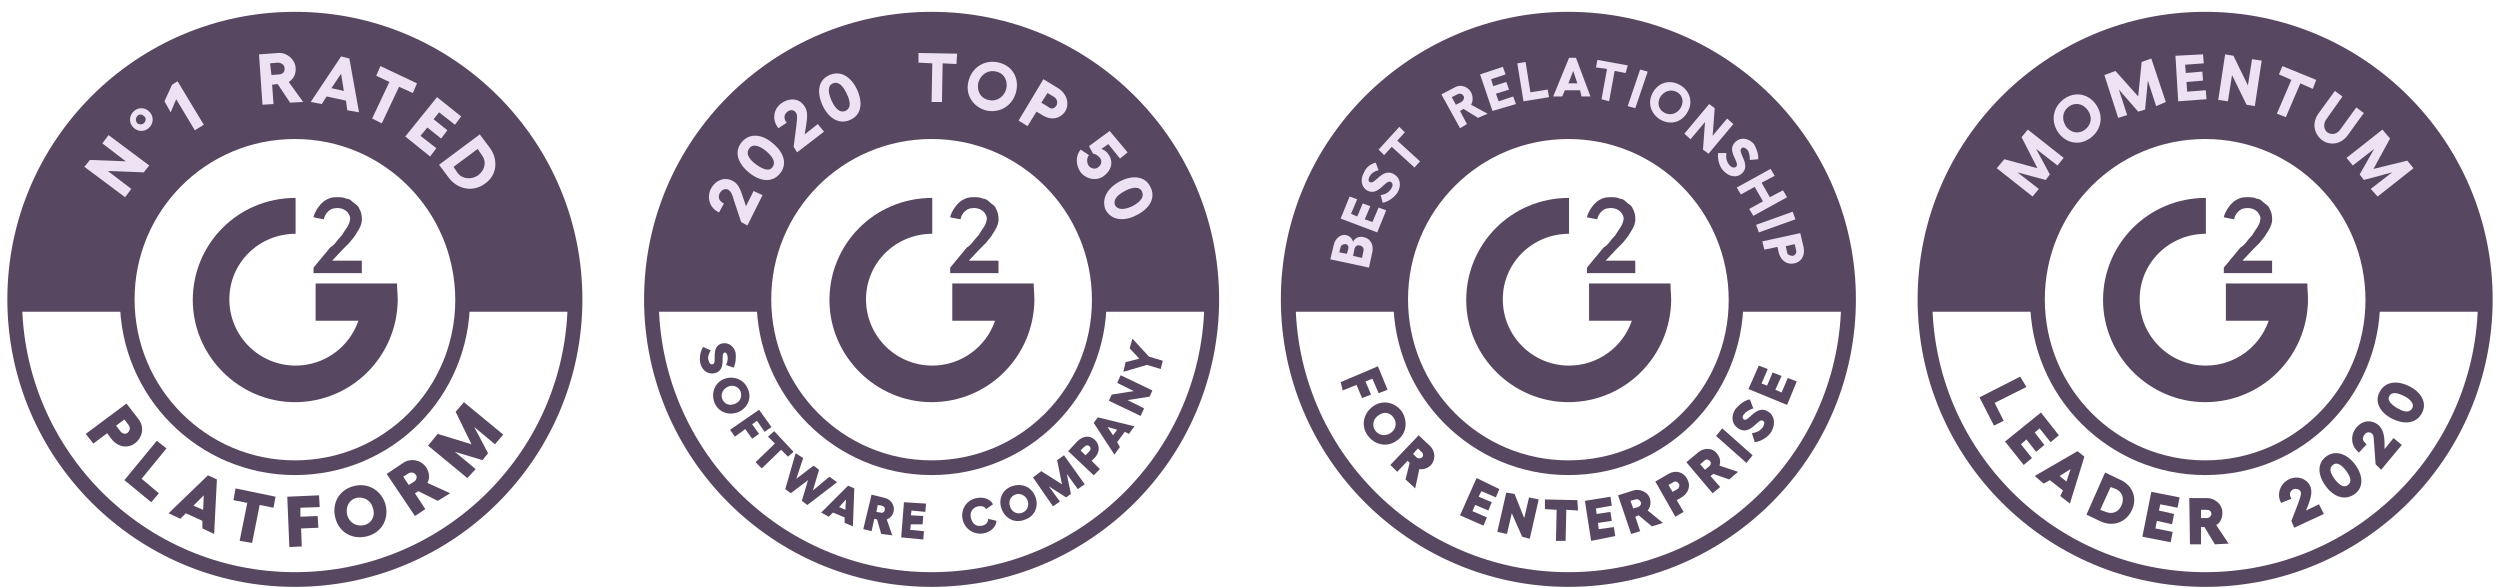 <svg width="170" height="40" viewBox="0 0 170 40" fill="none" xmlns="http://www.w3.org/2000/svg">
<path d="M63.348 1.351C52.837 1.351 44.297 9.844 44.297 20.356C44.297 20.637 44.297 20.919 44.297 21.2H51.946C51.946 20.919 51.899 20.637 51.899 20.356C51.899 14.021 57.014 8.953 63.301 8.953C69.589 8.953 74.798 14.068 74.798 20.356C74.798 20.637 74.798 20.919 74.751 21.2H82.4C82.4 20.919 82.4 20.637 82.4 20.356C82.4 9.844 73.906 1.351 63.348 1.351Z" fill="#584761"/>
<path d="M63.348 39.407C73.859 39.407 82.4 30.866 82.4 20.355C82.4 9.844 73.859 1.304 63.348 1.304C52.837 1.304 44.297 9.844 44.297 20.355C44.297 30.866 52.837 39.407 63.348 39.407Z" stroke="#584761" stroke-miterlimit="10" stroke-linecap="round"/>
<path d="M63.348 31.805C69.683 31.805 74.751 26.69 74.751 20.402C74.751 14.114 69.683 8.953 63.348 8.953C57.013 8.953 51.945 14.067 51.945 20.355C51.945 26.69 57.06 31.805 63.348 31.805Z" stroke="#584761" stroke-miterlimit="10" stroke-linecap="round"/>
<path d="M66.584 16.976C66.772 16.789 66.96 16.601 67.053 16.507C67.194 16.32 67.288 16.226 67.429 16.038C67.476 15.897 67.945 15.381 67.898 14.865C67.898 14.63 67.851 14.396 67.71 14.161C67.663 13.973 67.429 13.879 67.288 13.739C67.147 13.598 67.006 13.504 66.819 13.504C66.678 13.41 66.443 13.41 66.162 13.41C65.88 13.41 65.692 13.457 65.458 13.598C64.942 13.879 64.613 14.63 64.613 14.771C64.754 14.818 65.317 14.912 65.317 14.912C65.364 14.536 65.74 14.161 66.068 14.161C66.35 14.114 66.913 14.161 67.1 14.771C67.147 15.24 66.725 15.662 66.631 15.85C66.584 15.991 66.396 16.132 66.256 16.32C66.115 16.507 65.974 16.695 65.74 16.836L64.613 18.197V18.572H67.898V17.727H65.88L66.584 16.976Z" fill="#584761"/>
<path d="M56.402 20.402C56.402 24.203 59.546 27.347 63.347 27.347C67.195 27.347 70.292 24.25 70.339 20.402C70.339 20.027 70.292 19.652 70.292 19.276H64.755V21.81C64.755 21.81 66.491 21.81 67.664 21.81C67.054 23.593 65.365 24.86 63.394 24.86C60.907 24.86 58.889 22.843 58.889 20.355C58.889 17.868 60.907 15.898 63.394 15.898V13.457C59.452 13.457 56.402 16.602 56.402 20.402Z" fill="#584761"/>
<path d="M50.398 15.1L49.929 13.692C49.788 13.223 49.742 13.035 49.507 12.894C49.319 12.8 49.084 12.894 48.944 13.129C48.803 13.411 48.897 13.692 49.225 13.833L48.897 14.443C48.24 14.161 48.052 13.411 48.334 12.847C48.615 12.284 49.225 12.003 49.788 12.284C50.211 12.472 50.352 12.894 50.539 13.457L50.727 14.021L51.243 12.988L51.853 13.27L50.821 15.334L50.398 15.1Z" fill="#EDE2F4"/>
<path d="M50.914 11.721C50.117 11.064 49.929 10.266 50.445 9.656C50.961 9.046 51.806 9.093 52.557 9.75C53.354 10.407 53.542 11.205 53.026 11.815C52.51 12.425 51.712 12.378 50.914 11.721ZM52.087 10.266C51.571 9.844 51.149 9.797 50.961 10.079C50.727 10.36 50.82 10.736 51.383 11.158C51.947 11.58 52.322 11.627 52.51 11.392C52.744 11.111 52.65 10.736 52.087 10.266Z" fill="#EDE2F4"/>
<path d="M53.967 9.985L54.154 8.53C54.201 8.061 54.248 7.826 54.107 7.639C53.967 7.451 53.732 7.451 53.544 7.592C53.31 7.78 53.263 8.061 53.497 8.343L52.934 8.718C52.465 8.155 52.606 7.404 53.122 7.029C53.638 6.653 54.295 6.653 54.67 7.17C54.952 7.545 54.905 7.967 54.811 8.577L54.717 9.14L55.609 8.436L56.031 8.953L54.201 10.36L53.967 9.985Z" fill="#EDE2F4"/>
<path d="M55.934 7.169C55.512 6.231 55.653 5.433 56.404 5.105C57.154 4.776 57.858 5.198 58.281 6.09C58.703 7.028 58.562 7.826 57.811 8.155C57.06 8.483 56.357 8.061 55.934 7.169ZM57.577 6.372C57.295 5.762 56.967 5.527 56.638 5.668C56.31 5.808 56.263 6.184 56.544 6.841C56.826 7.451 57.154 7.685 57.483 7.545C57.811 7.404 57.905 7.028 57.577 6.372Z" fill="#EDE2F4"/>
<path d="M65.038 4.354L64.099 4.307L64.052 6.935H63.349L63.395 4.307L62.457 4.26V3.603L65.085 3.65L65.038 4.354Z" fill="#EDE2F4"/>
<path d="M69.073 6.325C68.791 7.263 67.9 7.732 67.008 7.498C66.07 7.216 65.6 6.325 65.882 5.433C66.163 4.495 67.055 4.025 67.947 4.26C68.885 4.495 69.354 5.386 69.073 6.325ZM66.539 5.574C66.398 6.137 66.633 6.653 67.196 6.794C67.712 6.935 68.228 6.653 68.416 6.09C68.557 5.527 68.322 5.011 67.759 4.87C67.243 4.729 66.727 5.011 66.539 5.574Z" fill="#EDE2F4"/>
<path d="M72.453 7.545C72.124 8.061 71.514 8.202 70.951 7.873L70.482 7.592L69.872 8.577L69.262 8.202L70.951 5.386L72.03 6.043C72.546 6.419 72.734 7.029 72.453 7.545ZM71.843 7.169C71.936 6.982 71.889 6.747 71.702 6.606L71.233 6.325L70.81 6.982L71.279 7.263C71.467 7.451 71.702 7.404 71.843 7.169Z" fill="#EDE2F4"/>
<path d="M73.487 10.173L74.05 10.548C73.862 10.783 73.909 11.111 74.05 11.299C74.238 11.487 74.519 11.534 74.707 11.346C74.942 11.158 74.942 10.877 74.754 10.689C74.613 10.548 74.472 10.454 74.332 10.454L74.05 9.938L75.458 8.906L76.678 10.36L76.162 10.783L75.364 9.797L74.895 10.126C75.035 10.173 75.176 10.267 75.27 10.36C75.692 10.83 75.692 11.44 75.129 11.909C74.66 12.331 73.909 12.237 73.487 11.721C73.158 11.252 73.112 10.595 73.487 10.173Z" fill="#EDE2F4"/>
<path d="M76.159 12.331C77.051 11.862 77.896 12.003 78.224 12.707C78.6 13.41 78.224 14.161 77.286 14.63C76.394 15.1 75.549 14.959 75.174 14.255C74.892 13.551 75.268 12.8 76.159 12.331ZM77.004 14.02C77.614 13.692 77.802 13.363 77.661 13.035C77.52 12.707 77.098 12.659 76.488 12.988C75.878 13.316 75.69 13.645 75.831 13.973C76.019 14.255 76.394 14.302 77.004 14.02Z" fill="#EDE2F4"/>
<path d="M49.879 25L49.363 24.812C49.504 24.578 49.504 24.343 49.457 24.155C49.41 24.015 49.363 23.968 49.269 23.968C48.941 24.062 49.457 25.141 48.612 25.376C48.237 25.469 47.767 25.282 47.627 24.719C47.533 24.343 47.627 23.874 47.814 23.592L48.331 23.827C48.19 24.062 48.096 24.296 48.19 24.531C48.237 24.719 48.331 24.812 48.471 24.765C48.8 24.672 48.284 23.592 49.081 23.358C49.504 23.264 49.879 23.499 50.02 23.968C50.067 24.343 50.02 24.765 49.879 25Z" fill="#584761"/>
<path d="M50.253 28.004C49.596 28.285 48.892 28.051 48.61 27.441C48.329 26.784 48.563 26.08 49.173 25.798C49.783 25.517 50.534 25.752 50.816 26.361C51.144 26.971 50.91 27.675 50.253 28.004ZM49.455 26.315C49.127 26.502 48.986 26.831 49.127 27.159C49.267 27.488 49.643 27.628 50.018 27.441C50.347 27.3 50.487 26.925 50.347 26.596C50.206 26.268 49.783 26.127 49.455 26.315Z" fill="#584761"/>
<path d="M52.46 29.036L51.991 29.364L51.475 28.614L51.146 28.848L51.615 29.505L51.146 29.834L50.677 29.177L49.973 29.693L49.645 29.224L51.615 27.863L52.46 29.036Z" fill="#584761"/>
<path d="M53.584 31.054L53.115 30.584L51.801 31.851L51.379 31.429L52.693 30.162L52.224 29.693L52.646 29.317L53.96 30.725L53.584 31.054Z" fill="#584761"/>
<path d="M56.918 32.79L54.9 34.339L54.525 34.057L54.947 32.649L53.774 33.541L53.398 33.259L54.102 30.819L54.618 31.148L54.149 32.556L55.322 31.664L55.698 31.945L55.275 33.353L56.402 32.415L56.918 32.79Z" fill="#584761"/>
<path d="M57.435 35.183L56.638 34.855L56.356 35.136L55.84 34.855L57.67 33.024L58.092 33.212L57.998 35.793L57.435 35.558V35.183ZM57.482 34.667L57.529 33.963L57.06 34.479L57.482 34.667Z" fill="#584761"/>
<path d="M59.923 36.309L59.642 35.324L59.454 35.277L59.266 36.122L58.703 35.981L59.266 33.635L60.205 33.869C60.58 33.963 60.862 34.386 60.768 34.761C60.721 35.042 60.533 35.23 60.299 35.324L60.674 36.403L59.923 36.309ZM59.595 34.808L59.876 34.855C60.017 34.902 60.158 34.808 60.158 34.667C60.205 34.526 60.111 34.432 59.97 34.386L59.688 34.339L59.595 34.808Z" fill="#584761"/>
<path d="M62.971 34.245L62.924 34.808L61.985 34.714L61.938 35.042L62.783 35.089L62.736 35.653H61.938L61.891 36.028L62.83 36.122L62.783 36.685L61.281 36.544L61.469 34.151L62.971 34.245Z" fill="#584761"/>
<path d="M66.914 36.263C66.257 36.403 65.6 35.981 65.459 35.324C65.318 34.667 65.694 34.01 66.397 33.87C66.867 33.776 67.336 33.916 67.524 34.292L67.054 34.62C66.961 34.433 66.726 34.386 66.491 34.433C66.116 34.526 65.928 34.855 66.022 35.23C66.116 35.606 66.397 35.84 66.773 35.746C67.054 35.7 67.195 35.512 67.195 35.277L67.758 35.418C67.758 35.793 67.383 36.169 66.914 36.263Z" fill="#584761"/>
<path d="M70.385 33.729C70.666 34.386 70.385 35.089 69.728 35.324C69.071 35.606 68.414 35.324 68.132 34.667C67.851 34.01 68.132 33.306 68.789 33.072C69.446 32.837 70.103 33.072 70.385 33.729ZM68.695 34.479C68.836 34.855 69.211 34.996 69.54 34.855C69.868 34.714 70.009 34.339 69.868 34.01C69.728 33.682 69.352 33.494 69.024 33.635C68.695 33.776 68.555 34.104 68.695 34.479Z" fill="#584761"/>
<path d="M70.242 32.462L70.805 32.039L72.213 32.931L71.885 31.288L72.354 30.96L73.761 32.931L73.292 33.259L72.541 32.227L72.823 33.588L72.495 33.822L71.322 33.072L72.072 34.104L71.603 34.432L70.242 32.462Z" fill="#584761"/>
<path d="M74.467 29.928C74.795 30.256 74.795 30.725 74.467 31.101L74.232 31.335L74.795 31.898L74.373 32.321L72.637 30.678L73.247 30.021C73.669 29.599 74.138 29.599 74.467 29.928ZM74.091 30.35C73.998 30.256 73.857 30.256 73.716 30.397L73.481 30.631L73.81 30.96L74.044 30.725C74.185 30.585 74.185 30.444 74.091 30.35Z" fill="#584761"/>
<path d="M76.483 29.364L75.966 30.068L76.154 30.397L75.779 30.913L74.371 28.754L74.653 28.379L77.14 28.989L76.764 29.505L76.483 29.364ZM75.966 29.224L75.31 29.036L75.685 29.599L75.966 29.224Z" fill="#584761"/>
<path d="M75.594 26.831L77.096 26.596L75.969 26.033L76.204 25.517L78.362 26.549L78.175 26.971L76.673 27.206L77.799 27.769L77.565 28.285L75.406 27.253L75.594 26.831Z" fill="#584761"/>
<path d="M76.535 24.625L77.474 24.391L76.817 23.687L77.004 23.03L78.131 24.25L79.069 24.531L78.928 25.095L77.99 24.813L76.394 25.282L76.535 24.625Z" fill="#584761"/>
<path d="M106.649 1.351C96.138 1.351 87.598 9.844 87.598 20.356C87.598 20.637 87.598 20.919 87.598 21.2H95.246C95.246 20.919 95.2 20.637 95.2 20.356C95.2 14.021 100.314 8.953 106.602 8.953C112.89 8.953 118.099 14.068 118.099 20.356C118.099 20.637 118.099 20.919 118.052 21.2H125.701C125.701 20.919 125.701 20.637 125.701 20.356C125.701 9.844 117.207 1.351 106.649 1.351Z" fill="#584761"/>
<path d="M106.649 39.407C117.16 39.407 125.701 30.866 125.701 20.355C125.701 9.844 117.16 1.304 106.649 1.304C96.138 1.304 87.598 9.844 87.598 20.355C87.598 30.866 96.138 39.407 106.649 39.407Z" stroke="#584761" stroke-miterlimit="10" stroke-linecap="round"/>
<path d="M106.649 31.805C112.984 31.805 118.052 26.69 118.052 20.402C118.052 14.114 112.984 8.953 106.649 8.953C100.314 8.953 95.246 14.067 95.246 20.355C95.246 26.69 100.361 31.805 106.649 31.805Z" stroke="#584761" stroke-miterlimit="10" stroke-linecap="round"/>
<path d="M109.885 16.976C110.073 16.789 110.26 16.601 110.354 16.507C110.495 16.32 110.589 16.226 110.73 16.038C110.776 15.897 111.246 15.381 111.199 14.865C111.199 14.63 111.152 14.396 111.011 14.161C110.964 13.973 110.73 13.879 110.589 13.739C110.448 13.598 110.307 13.504 110.12 13.504C109.979 13.41 109.744 13.41 109.463 13.41C109.181 13.41 108.993 13.457 108.759 13.598C108.243 13.879 107.914 14.63 107.914 14.771C108.055 14.818 108.618 14.912 108.618 14.912C108.665 14.536 109.04 14.161 109.369 14.161C109.65 14.114 110.213 14.161 110.401 14.771C110.448 15.24 110.026 15.662 109.932 15.85C109.885 15.991 109.697 16.132 109.556 16.32C109.416 16.507 109.275 16.695 109.04 16.836L107.914 18.197V18.572H111.199V17.727H109.181L109.885 16.976Z" fill="#584761"/>
<path d="M99.703 20.402C99.703 24.203 102.847 27.347 106.648 27.347C110.496 27.347 113.593 24.25 113.64 20.402C113.64 20.027 113.593 19.652 113.593 19.276H108.056V21.81C108.056 21.81 109.792 21.81 110.965 21.81C110.355 23.593 108.666 24.86 106.695 24.86C104.208 24.86 102.19 22.843 102.19 20.355C102.19 17.868 104.208 15.898 106.695 15.898V13.457C102.753 13.457 99.703 16.602 99.703 20.402Z" fill="#584761"/>
<path d="M90.461 17.634L90.696 16.648C90.789 16.226 91.165 15.897 91.54 15.991C91.775 16.038 91.963 16.226 92.01 16.46C92.103 16.179 92.432 16.038 92.76 16.132C93.183 16.226 93.417 16.648 93.323 17.117L93.089 18.197L90.461 17.634ZM91.681 16.93C91.728 16.742 91.634 16.601 91.493 16.601C91.353 16.601 91.212 16.648 91.165 16.789L91.071 17.164L91.587 17.258L91.681 16.93ZM92.713 17.07C92.76 16.883 92.666 16.742 92.479 16.695C92.291 16.648 92.15 16.742 92.103 16.93L92.01 17.399L92.62 17.54L92.713 17.07Z" fill="#EDE2F4"/>
<path d="M91.774 13.364L92.29 13.552L91.868 14.537L92.29 14.725L92.666 13.833L93.182 14.021L92.806 14.912L93.323 15.1L93.745 14.115L94.261 14.302L93.651 15.804L91.164 14.865L91.774 13.364Z" fill="#EDE2F4"/>
<path d="M93.555 11.064L93.743 11.58C93.461 11.627 93.227 11.815 93.133 12.002C93.039 12.143 93.039 12.331 93.133 12.378C93.508 12.613 93.978 11.345 94.822 11.862C95.198 12.096 95.338 12.613 95.01 13.129C94.775 13.457 94.353 13.739 94.024 13.786L93.884 13.269C94.165 13.223 94.4 13.129 94.588 12.847C94.728 12.659 94.728 12.472 94.588 12.378C94.212 12.143 93.743 13.41 92.945 12.941C92.57 12.706 92.476 12.19 92.757 11.721C92.898 11.345 93.274 11.111 93.555 11.064Z" fill="#EDE2F4"/>
<path d="M95.529 8.999L95.013 9.563L96.562 10.97L96.186 11.393L94.638 9.985L94.121 10.548L93.746 10.172L95.154 8.624L95.529 8.999Z" fill="#EDE2F4"/>
<path d="M100.503 8.014L99.517 7.404L99.283 7.545L99.752 8.436L99.283 8.718L98.016 6.419L98.907 5.949C99.283 5.715 99.799 5.856 100.033 6.278C100.174 6.559 100.174 6.888 100.033 7.123L101.16 7.733L100.503 8.014ZM99.001 7.123L99.376 6.935C99.517 6.841 99.611 6.653 99.517 6.513C99.423 6.372 99.236 6.325 99.095 6.419L98.719 6.606L99.001 7.123Z" fill="#EDE2F4"/>
<path d="M102.193 4.542L102.381 5.058L101.395 5.387L101.536 5.856L102.428 5.574L102.615 6.091L101.724 6.372L101.911 6.888L102.897 6.56L103.085 7.076L101.489 7.545L100.645 5.058L102.193 4.542Z" fill="#EDE2F4"/>
<path d="M103.739 4.213L104.067 6.278L105.24 6.09L105.334 6.607L103.598 6.888L103.176 4.307L103.739 4.213Z" fill="#EDE2F4"/>
<path d="M107.447 6.137H106.415L106.227 6.559H105.617L106.696 3.932H107.166L108.151 6.559H107.541L107.447 6.137ZM107.26 5.668L106.978 4.823L106.65 5.668H107.26Z" fill="#EDE2F4"/>
<path d="M110.545 4.964L109.794 4.823L109.419 6.888L108.903 6.747L109.278 4.682L108.527 4.588L108.621 4.072L110.686 4.448L110.545 4.964Z" fill="#EDE2F4"/>
<path d="M112.044 4.87L111.2 7.357L110.684 7.216L111.528 4.729L112.044 4.87Z" fill="#EDE2F4"/>
<path d="M114.768 7.592C114.393 8.296 113.642 8.53 112.938 8.155C112.281 7.779 112 7.029 112.375 6.325C112.751 5.621 113.501 5.386 114.205 5.762C114.909 6.137 115.144 6.935 114.768 7.592ZM112.891 6.606C112.657 7.029 112.797 7.498 113.22 7.685C113.595 7.873 114.064 7.732 114.299 7.31C114.534 6.888 114.393 6.419 113.971 6.231C113.548 6.043 113.126 6.231 112.891 6.606Z" fill="#EDE2F4"/>
<path d="M116.6 7.357L116.459 9.234L117.444 8.061L117.867 8.437L116.178 10.454L115.802 10.173L115.943 8.296L114.957 9.469L114.535 9.093L116.224 7.076L116.6 7.357Z" fill="#EDE2F4"/>
<path d="M119.553 10.83L118.99 10.877C118.99 10.595 118.943 10.313 118.803 10.173C118.662 10.032 118.521 9.985 118.427 10.079C118.099 10.36 119.131 11.205 118.427 11.815C118.099 12.097 117.583 12.05 117.16 11.58C116.879 11.252 116.785 10.783 116.832 10.407H117.395C117.348 10.689 117.395 10.97 117.583 11.205C117.723 11.393 117.911 11.44 118.052 11.346C118.38 11.064 117.301 10.22 118.052 9.61C118.38 9.328 118.897 9.375 119.272 9.797C119.46 10.126 119.6 10.548 119.553 10.83Z" fill="#EDE2F4"/>
<path d="M121.523 13.41L119.224 14.677L118.942 14.208L119.881 13.692L119.318 12.706L118.379 13.223L118.098 12.753L120.397 11.486L120.679 11.956L119.787 12.425L120.35 13.41L121.242 12.941L121.523 13.41Z" fill="#EDE2F4"/>
<path d="M122.089 14.912L119.602 15.804L119.414 15.288L121.901 14.396L122.089 14.912Z" fill="#EDE2F4"/>
<path d="M121.994 17.915C121.525 18.009 121.103 17.728 120.962 17.211L120.868 16.789L119.977 16.977L119.836 16.414L122.417 15.851L122.651 16.836C122.745 17.352 122.511 17.821 121.994 17.915ZM121.901 17.399C122.088 17.352 122.182 17.211 122.135 17.024L122.041 16.601L121.431 16.742L121.525 17.165C121.525 17.305 121.713 17.399 121.901 17.399Z" fill="#EDE2F4"/>
<path d="M94.355 26.503L93.745 26.737L93.323 25.752L92.853 25.94L93.229 26.831L92.619 27.066L92.243 26.174L91.305 26.55L91.164 25.986L93.698 24.907L94.355 26.503Z" fill="#584761"/>
<path d="M94.966 29.975C94.309 30.444 93.464 30.256 92.995 29.599C92.526 28.942 92.713 28.098 93.37 27.628C94.027 27.159 94.872 27.347 95.341 28.004C95.764 28.708 95.623 29.552 94.966 29.975ZM93.746 28.238C93.37 28.473 93.277 28.942 93.511 29.271C93.746 29.599 94.168 29.693 94.544 29.458C94.919 29.224 95.013 28.755 94.778 28.426C94.544 28.051 94.121 27.957 93.746 28.238Z" fill="#584761"/>
<path d="M95.575 32.602L95.857 31.476L95.716 31.335L95.012 32.086L94.543 31.617L96.467 29.599L97.265 30.35C97.593 30.678 97.64 31.241 97.311 31.617C97.077 31.852 96.795 31.945 96.514 31.898L96.232 33.212L95.575 32.602ZM96.091 30.866L96.326 31.101C96.42 31.195 96.608 31.195 96.701 31.101C96.795 31.007 96.795 30.819 96.655 30.725L96.42 30.491L96.091 30.866Z" fill="#584761"/>
<path d="M101.956 33.259L101.721 33.822L100.736 33.4L100.548 33.775L101.44 34.151L101.205 34.714L100.314 34.338L100.126 34.761L101.111 35.183L100.877 35.746L99.281 35.042L100.407 32.508L101.956 33.259Z" fill="#584761"/>
<path d="M102.99 33.588L103.646 35.23L103.975 33.823L104.632 33.963L104.022 36.638L103.506 36.497L102.802 34.902L102.473 36.31L101.816 36.169L102.426 33.494L102.99 33.588Z" fill="#584761"/>
<path d="M107.307 34.714L106.509 34.667L106.462 36.779H105.805L105.852 34.667L105.055 34.62V33.963L107.26 34.01L107.307 34.714Z" fill="#584761"/>
<path d="M109.51 33.776L109.603 34.386L108.524 34.574L108.571 34.949L109.51 34.808L109.603 35.418L108.665 35.559L108.712 35.981L109.744 35.841L109.838 36.451L108.196 36.779L107.773 34.057L109.51 33.776Z" fill="#584761"/>
<path d="M112.327 35.794L111.435 35.043L111.2 35.137L111.529 36.122L110.919 36.31L110.027 33.682L111.06 33.353C111.482 33.213 112.045 33.447 112.186 33.87C112.28 34.198 112.233 34.48 112.045 34.714L113.077 35.559L112.327 35.794ZM111.06 34.574L111.388 34.48C111.529 34.433 111.623 34.292 111.576 34.151C111.482 33.963 111.341 33.916 111.2 33.963L110.872 34.057L111.06 34.574Z" fill="#584761"/>
<path d="M114.721 32.556C115.003 33.025 114.815 33.541 114.346 33.822L114.017 34.01L114.486 34.808L113.923 35.136L112.562 32.743L113.454 32.227C113.923 31.945 114.486 32.086 114.721 32.556ZM114.158 32.884C114.064 32.743 113.923 32.696 113.783 32.79L113.454 32.978L113.736 33.447L114.064 33.259C114.158 33.212 114.252 33.025 114.158 32.884Z" fill="#584761"/>
<path d="M117.581 32.603L116.502 32.227L116.314 32.368L116.971 33.119L116.455 33.541L114.672 31.43L115.517 30.726C115.892 30.444 116.455 30.444 116.737 30.819C116.971 31.101 117.018 31.383 116.924 31.664L118.191 32.086L117.581 32.603ZM115.939 31.946L116.22 31.711C116.361 31.617 116.361 31.43 116.267 31.336C116.173 31.242 115.986 31.195 115.892 31.336L115.61 31.57L115.939 31.946Z" fill="#584761"/>
<path d="M117.114 29.13L119.178 30.96L118.756 31.476L116.691 29.646L117.114 29.13Z" fill="#584761"/>
<path d="M118.992 27.159L119.226 27.769C118.945 27.863 118.71 28.004 118.569 28.192C118.475 28.332 118.475 28.426 118.569 28.52C118.898 28.755 119.414 27.441 120.259 28.004C120.634 28.238 120.775 28.802 120.446 29.365C120.212 29.74 119.742 30.022 119.32 30.069L119.132 29.459C119.414 29.412 119.695 29.318 119.883 29.036C119.977 28.849 120.024 28.708 119.883 28.614C119.555 28.379 119.038 29.693 118.194 29.13C117.771 28.849 117.678 28.332 118.006 27.816C118.288 27.488 118.663 27.206 118.992 27.159Z" fill="#584761"/>
<path d="M119.598 24.86L120.208 25.095L119.786 26.08L120.162 26.221L120.537 25.329L121.147 25.564L120.725 26.502L121.147 26.69L121.569 25.704L122.179 25.939L121.522 27.535L118.895 26.455L119.598 24.86Z" fill="#584761"/>
<path d="M149.95 1.351C139.439 1.351 130.898 9.844 130.898 20.356C130.898 20.637 130.898 20.919 130.898 21.2H138.547C138.547 20.919 138.5 20.637 138.5 20.356C138.5 14.021 143.615 8.953 149.903 8.953C156.191 8.953 161.4 14.068 161.4 20.356C161.4 20.637 161.4 20.919 161.353 21.2H169.001C169.001 20.919 169.001 20.637 169.001 20.356C169.001 9.844 160.508 1.351 149.95 1.351Z" fill="#584761"/>
<path d="M149.95 39.407C160.461 39.407 169.001 30.866 169.001 20.355C169.001 9.844 160.461 1.304 149.95 1.304C139.439 1.304 130.898 9.844 130.898 20.355C130.898 30.866 139.439 39.407 149.95 39.407Z" stroke="#584761" stroke-miterlimit="10" stroke-linecap="round"/>
<path d="M149.95 31.805C156.284 31.805 161.352 26.69 161.352 20.402C161.352 14.114 156.284 8.953 149.95 8.953C143.615 8.953 138.547 14.067 138.547 20.355C138.547 26.69 143.662 31.805 149.95 31.805Z" stroke="#584761" stroke-miterlimit="10" stroke-linecap="round"/>
<path d="M153.19 16.976C153.377 16.789 153.565 16.601 153.659 16.507C153.8 16.32 153.893 16.226 154.034 16.038C154.081 15.897 154.55 15.381 154.503 14.865C154.503 14.63 154.457 14.396 154.316 14.161C154.269 13.973 154.034 13.879 153.893 13.739C153.753 13.598 153.612 13.504 153.424 13.504C153.283 13.41 153.049 13.41 152.767 13.41C152.486 13.41 152.298 13.457 152.063 13.598C151.547 13.879 151.219 14.63 151.219 14.771C151.36 14.818 151.923 14.912 151.923 14.912C151.97 14.536 152.345 14.161 152.673 14.161C152.955 14.114 153.518 14.161 153.706 14.771C153.753 15.24 153.33 15.662 153.237 15.85C153.19 15.991 153.002 16.132 152.861 16.32C152.72 16.507 152.58 16.695 152.345 16.836L151.219 18.197V18.572H154.503V17.727H152.486L153.19 16.976Z" fill="#584761"/>
<path d="M143.008 20.402C143.008 24.203 146.152 27.347 149.953 27.347C153.8 27.347 156.898 24.25 156.944 20.402C156.944 20.027 156.898 19.652 156.898 19.276H151.36V21.81C151.36 21.81 153.097 21.81 154.27 21.81C153.66 23.593 151.97 24.86 150 24.86C147.513 24.86 145.495 22.843 145.495 20.355C145.495 17.868 147.513 15.898 150 15.898V13.457C146.058 13.457 143.008 16.602 143.008 20.402Z" fill="#584761"/>
<path d="M135.777 11.439L136.294 10.829L138.546 11.439L137.467 9.328L137.889 8.812L140.329 10.735L139.907 11.252L138.452 10.125L139.391 11.862L139.109 12.237L137.185 11.721L138.64 12.847L138.217 13.363L135.777 11.439Z" fill="#EDE2F4"/>
<path d="M142.536 7.122C143.053 7.873 142.912 8.812 142.161 9.375C141.41 9.938 140.472 9.75 139.956 8.999C139.439 8.248 139.58 7.31 140.331 6.747C141.082 6.184 142.02 6.371 142.536 7.122ZM140.472 8.577C140.8 9.046 141.363 9.14 141.786 8.812C142.208 8.483 142.302 7.967 141.973 7.498C141.645 7.028 141.082 6.935 140.659 7.263C140.237 7.591 140.19 8.108 140.472 8.577Z" fill="#EDE2F4"/>
<path d="M143.098 5.105L143.848 4.823L145.397 6.559L145.632 4.213L146.289 3.979L147.274 6.935L146.617 7.216L146.054 5.48L145.866 7.451L145.397 7.592L144.083 6.09L144.646 7.826L144.036 8.014L143.098 5.105Z" fill="#EDE2F4"/>
<path d="M149.807 3.697L149.854 4.307L148.587 4.401L148.634 4.964L149.76 4.87L149.807 5.48L148.68 5.574L148.727 6.231L149.994 6.137L150.041 6.747L148.117 6.888L147.93 3.791L149.807 3.697Z" fill="#EDE2F4"/>
<path d="M151.872 3.791L152.858 5.808L153.139 4.025L153.796 4.119L153.327 7.216L152.764 7.122L151.778 5.105L151.497 6.888L150.84 6.794L151.309 3.697L151.872 3.791Z" fill="#EDE2F4"/>
<path d="M157.268 6.043L156.424 5.668L155.438 7.967L154.828 7.732L155.814 5.433L154.969 5.058L155.204 4.495L157.503 5.433L157.268 6.043Z" fill="#EDE2F4"/>
<path d="M157.645 7.732L158.771 6.184L159.288 6.559L158.161 8.154C157.974 8.436 158.021 8.811 158.255 8.999C158.537 9.187 158.865 9.14 159.1 8.858L160.226 7.31L160.742 7.685L159.616 9.234C159.194 9.797 158.443 9.938 157.88 9.515C157.317 9.046 157.223 8.342 157.645 7.732Z" fill="#EDE2F4"/>
<path d="M162.006 8.812L162.523 9.422L161.396 11.486L163.696 10.923L164.118 11.439L161.678 13.363L161.209 12.847L162.663 11.721L160.74 12.237L160.458 11.862L161.443 10.125L159.989 11.252L159.566 10.735L162.006 8.812Z" fill="#EDE2F4"/>
<path d="M137.796 26.315L135.638 27.394L136.248 28.614L135.591 28.942L134.605 27.019L137.374 25.611L137.796 26.315Z" fill="#584761"/>
<path d="M140.004 29.599L139.441 30.069L138.69 29.13L138.362 29.412L139.018 30.256L138.455 30.726L137.798 29.881L137.423 30.209L138.174 31.148L137.611 31.617L136.344 30.022L138.784 28.051L140.004 29.599Z" fill="#584761"/>
<path d="M140.283 33.353L139.392 32.65L138.969 32.884L138.359 32.368L141.269 30.679L141.738 31.054L140.753 34.245L140.096 33.729L140.283 33.353ZM140.518 32.743L140.799 31.899L140.049 32.368L140.518 32.743Z" fill="#584761"/>
<path d="M144.976 34.667C144.601 35.512 143.709 35.84 142.864 35.465L141.879 34.996L143.146 32.133L144.131 32.602C145.023 32.978 145.351 33.87 144.976 34.667ZM144.272 34.339C144.46 33.916 144.319 33.447 143.897 33.26L143.521 33.119L142.817 34.667L143.193 34.808C143.662 34.996 144.084 34.808 144.272 34.339Z" fill="#584761"/>
<path d="M148.214 33.823L148.073 34.526L146.9 34.292L146.806 34.714L147.838 34.949L147.697 35.653L146.665 35.418L146.571 35.934L147.744 36.169L147.604 36.873L145.68 36.497L146.29 33.447L148.214 33.823Z" fill="#584761"/>
<path d="M150.607 37.014L149.903 35.84H149.669V37.014H148.918L148.871 33.87H150.091C150.607 33.87 151.123 34.292 151.123 34.855C151.123 35.23 150.983 35.559 150.701 35.7L151.546 36.967L150.607 37.014ZM149.669 35.23H150.044C150.232 35.23 150.373 35.09 150.373 34.949C150.373 34.761 150.232 34.667 150.044 34.667H149.669V35.23Z" fill="#584761"/>
<path d="M155.816 35.418L156.286 34.198C156.426 33.776 156.52 33.588 156.426 33.4C156.333 33.259 156.145 33.212 155.957 33.259C155.723 33.4 155.629 33.588 155.816 33.916L155.113 34.198C154.784 33.588 155.066 32.884 155.629 32.602C156.192 32.321 156.802 32.509 157.083 33.025C157.271 33.447 157.13 33.869 156.943 34.386L156.802 34.714L157.693 34.292L158.022 34.949L156.004 35.887L155.816 35.418Z" fill="#584761"/>
<path d="M158.163 33.072C157.6 32.321 157.553 31.523 158.163 31.054C158.773 30.585 159.57 30.82 160.134 31.57C160.697 32.321 160.744 33.119 160.134 33.588C159.477 34.057 158.726 33.823 158.163 33.072ZM159.524 31.993C159.148 31.523 158.867 31.43 158.632 31.617C158.397 31.805 158.397 32.086 158.773 32.603C159.148 33.072 159.43 33.166 159.664 32.978C159.899 32.79 159.899 32.509 159.524 31.993Z" fill="#584761"/>
<path d="M161.54 31.57L161.446 30.256C161.399 29.787 161.446 29.6 161.259 29.459C161.118 29.365 160.93 29.365 160.789 29.553C160.602 29.787 160.649 29.975 160.93 30.21L160.414 30.773C159.851 30.35 159.804 29.6 160.226 29.083C160.649 28.567 161.259 28.52 161.728 28.896C162.056 29.177 162.15 29.646 162.15 30.21V30.538L162.76 29.787L163.323 30.256L161.916 31.946L161.54 31.57Z" fill="#584761"/>
<path d="M162.666 28.473C161.821 28.051 161.446 27.3 161.821 26.643C162.197 25.939 162.994 25.845 163.839 26.268C164.684 26.69 165.059 27.441 164.684 28.098C164.308 28.802 163.511 28.895 162.666 28.473ZM163.464 26.925C162.901 26.643 162.619 26.69 162.478 26.925C162.337 27.159 162.478 27.441 163.041 27.769C163.604 28.098 163.886 28.004 164.027 27.769C164.168 27.535 164.027 27.206 163.464 26.925Z" fill="#584761"/>
<path d="M20.051 1.351C9.54 1.351 1 9.844 1 20.356C1 20.637 1 20.919 1 21.2H8.649C8.649 20.919 8.602 20.637 8.602 20.356C8.602 14.021 13.717 8.953 20.005 8.953C26.292 8.953 31.501 14.068 31.501 20.356C31.501 20.637 31.501 20.919 31.454 21.2H39.103C39.103 20.919 39.103 20.637 39.103 20.356C39.103 9.844 30.61 1.351 20.051 1.351Z" fill="#584761"/>
<path d="M20.051 39.407C30.563 39.407 39.103 30.866 39.103 20.355C39.103 9.844 30.563 1.304 20.051 1.304C9.54 1.304 1 9.844 1 20.355C1 30.866 9.54 39.407 20.051 39.407Z" stroke="#584761" stroke-miterlimit="10" stroke-linecap="round"/>
<path d="M20.055 31.805C26.39 31.805 31.458 26.69 31.458 20.402C31.458 14.114 26.39 8.953 20.055 8.953C13.72 8.953 8.652 14.067 8.652 20.355C8.652 26.69 13.767 31.805 20.055 31.805Z" stroke="#584761" stroke-miterlimit="10" stroke-linecap="round"/>
<path d="M23.291 16.976C23.479 16.789 23.666 16.601 23.76 16.507C23.901 16.32 23.995 16.226 24.136 16.038C24.183 15.897 24.652 15.381 24.605 14.865C24.605 14.63 24.558 14.396 24.417 14.161C24.37 13.973 24.136 13.879 23.995 13.739C23.854 13.598 23.713 13.504 23.526 13.504C23.385 13.41 23.15 13.41 22.869 13.41C22.587 13.41 22.4 13.457 22.165 13.598C21.649 13.879 21.32 14.63 21.32 14.771C21.461 14.818 22.024 14.912 22.024 14.912C22.071 14.536 22.447 14.161 22.775 14.161C23.056 14.114 23.62 14.161 23.807 14.771C23.854 15.24 23.432 15.662 23.338 15.85C23.291 15.991 23.104 16.132 22.963 16.32C22.822 16.507 22.681 16.695 22.447 16.836L21.32 18.197V18.572H24.605V17.727H22.587L23.291 16.976Z" fill="#584761"/>
<path d="M13.109 20.402C13.109 24.203 16.253 27.347 20.054 27.347C23.902 27.347 26.999 24.25 27.046 20.402C27.046 20.027 26.999 19.652 26.999 19.276H21.462V21.81C21.462 21.81 23.198 21.81 24.371 21.81C23.761 23.593 22.072 24.86 20.101 24.86C17.614 24.86 15.596 22.843 15.596 20.355C15.596 17.868 17.614 15.898 20.101 15.898V13.457C16.16 13.457 13.109 16.602 13.109 20.402Z" fill="#584761"/>
<path d="M6.114 10.876L8.554 10.97L6.958 9.75L7.381 9.187L10.149 11.252L9.774 11.721L7.334 11.627L8.929 12.847L8.507 13.41L5.738 11.345L6.114 10.876Z" fill="#EDE2F4"/>
<path d="M9.025 8.624C8.743 8.296 8.79 7.826 9.119 7.545C9.447 7.263 9.916 7.31 10.198 7.639C10.479 7.967 10.432 8.436 10.104 8.718C9.776 8.999 9.306 8.952 9.025 8.624ZM9.822 7.92C9.682 7.779 9.494 7.732 9.353 7.873C9.212 8.014 9.212 8.202 9.306 8.342C9.4 8.483 9.635 8.483 9.776 8.389C9.916 8.249 9.963 8.061 9.822 7.92Z" fill="#EDE2F4"/>
<path d="M13.858 8.483L13.248 8.859L11.981 6.747L11.606 7.638L11.184 6.888L11.7 5.761L12.075 5.527L13.858 8.483Z" fill="#EDE2F4"/>
<path d="M19.725 6.981L18.88 5.714L18.505 5.761L18.599 7.075L17.848 7.122L17.613 3.697L18.927 3.603C19.49 3.556 20.053 4.025 20.1 4.588C20.147 5.011 19.959 5.386 19.631 5.574L20.616 6.934L19.725 6.981ZM18.458 5.104L18.974 5.058C19.209 5.058 19.396 4.87 19.349 4.635C19.349 4.401 19.115 4.26 18.88 4.26L18.364 4.307L18.458 5.104Z" fill="#EDE2F4"/>
<path d="M23.522 6.841L22.208 6.559L21.88 7.075L21.129 6.934L23.194 3.837L23.757 3.978L24.414 7.638L23.616 7.498L23.522 6.841ZM23.381 6.184L23.194 5.011L22.537 5.996L23.381 6.184Z" fill="#EDE2F4"/>
<path d="M28.073 6.324L27.135 5.902L25.962 8.389L25.305 8.06L26.478 5.573L25.586 5.151L25.868 4.494L28.355 5.667L28.073 6.324Z" fill="#EDE2F4"/>
<path d="M31.36 7.92L30.937 8.483L29.858 7.638L29.483 8.108L30.421 8.858L29.999 9.421L29.06 8.671L28.591 9.234L29.67 10.078L29.248 10.642L27.559 9.281L29.717 6.606L31.36 7.92Z" fill="#EDE2F4"/>
<path d="M32.999 12.472C32.202 13.082 31.169 12.894 30.559 12.143L29.855 11.205L32.624 9.14L33.328 10.079C33.891 10.876 33.797 11.909 32.999 12.472ZM32.53 11.909C32.999 11.533 33.093 10.97 32.765 10.548L32.483 10.126L30.841 11.346L31.122 11.768C31.451 12.19 32.061 12.237 32.53 11.909Z" fill="#EDE2F4"/>
<path d="M9.211 30.116C8.694 30.538 7.991 30.397 7.568 29.834L7.287 29.459L6.348 30.163L5.832 29.506L8.601 27.441L9.398 28.473C9.821 28.989 9.727 29.693 9.211 30.116ZM8.694 29.412C8.835 29.271 8.882 29.083 8.741 28.896L8.46 28.52L7.897 28.942L8.178 29.318C8.319 29.506 8.554 29.552 8.694 29.412Z" fill="#584761"/>
<path d="M11.319 30.491L9.63 32.556L10.803 33.541L10.287 34.151L8.457 32.65L10.662 29.975L11.319 30.491Z" fill="#584761"/>
<path d="M13.764 35.418L12.638 34.902L12.263 35.278L11.465 34.902L14.14 32.321L14.75 32.603L14.562 36.31L13.764 35.934V35.418ZM13.811 34.667L13.858 33.682L13.154 34.386L13.811 34.667Z" fill="#584761"/>
<path d="M18.597 34.527L17.658 34.339L17.142 36.92L16.297 36.779L16.814 34.198L15.875 34.011L16.016 33.213L18.737 33.776L18.597 34.527Z" fill="#584761"/>
<path d="M21.694 33.682L21.741 34.48L20.427 34.527V35.137L21.6 35.09L21.647 35.888L20.474 35.934L20.521 37.155L19.676 37.202L19.535 33.776L21.694 33.682Z" fill="#584761"/>
<path d="M26.198 34.245C26.479 35.23 26.01 36.169 25.024 36.451C24.039 36.732 23.101 36.263 22.819 35.278C22.538 34.292 23.007 33.354 23.992 33.072C24.931 32.791 25.869 33.26 26.198 34.245ZM23.617 35.043C23.758 35.559 24.274 35.841 24.79 35.7C25.306 35.559 25.541 35.043 25.353 34.527C25.212 34.011 24.696 33.729 24.18 33.87C23.711 34.011 23.476 34.527 23.617 35.043Z" fill="#584761"/>
<path d="M29.765 34.057L28.451 33.4L28.217 33.541L28.921 34.62L28.217 35.09L26.293 32.227L27.419 31.476C27.888 31.148 28.592 31.242 28.968 31.758C29.202 32.133 29.249 32.509 29.061 32.837L30.61 33.541L29.765 34.057ZM27.795 32.978L28.17 32.743C28.311 32.649 28.405 32.415 28.264 32.274C28.17 32.133 27.935 32.086 27.795 32.18L27.419 32.415L27.795 32.978Z" fill="#584761"/>
<path d="M29.105 30.303L29.762 29.506L32.062 30.21L30.983 28.004L31.546 27.347L34.22 29.553L33.657 30.21L32.249 29.037L33.188 30.82L32.812 31.289L30.936 30.726L32.343 31.899L31.78 32.509L29.105 30.303Z" fill="#584761"/>
</svg>

